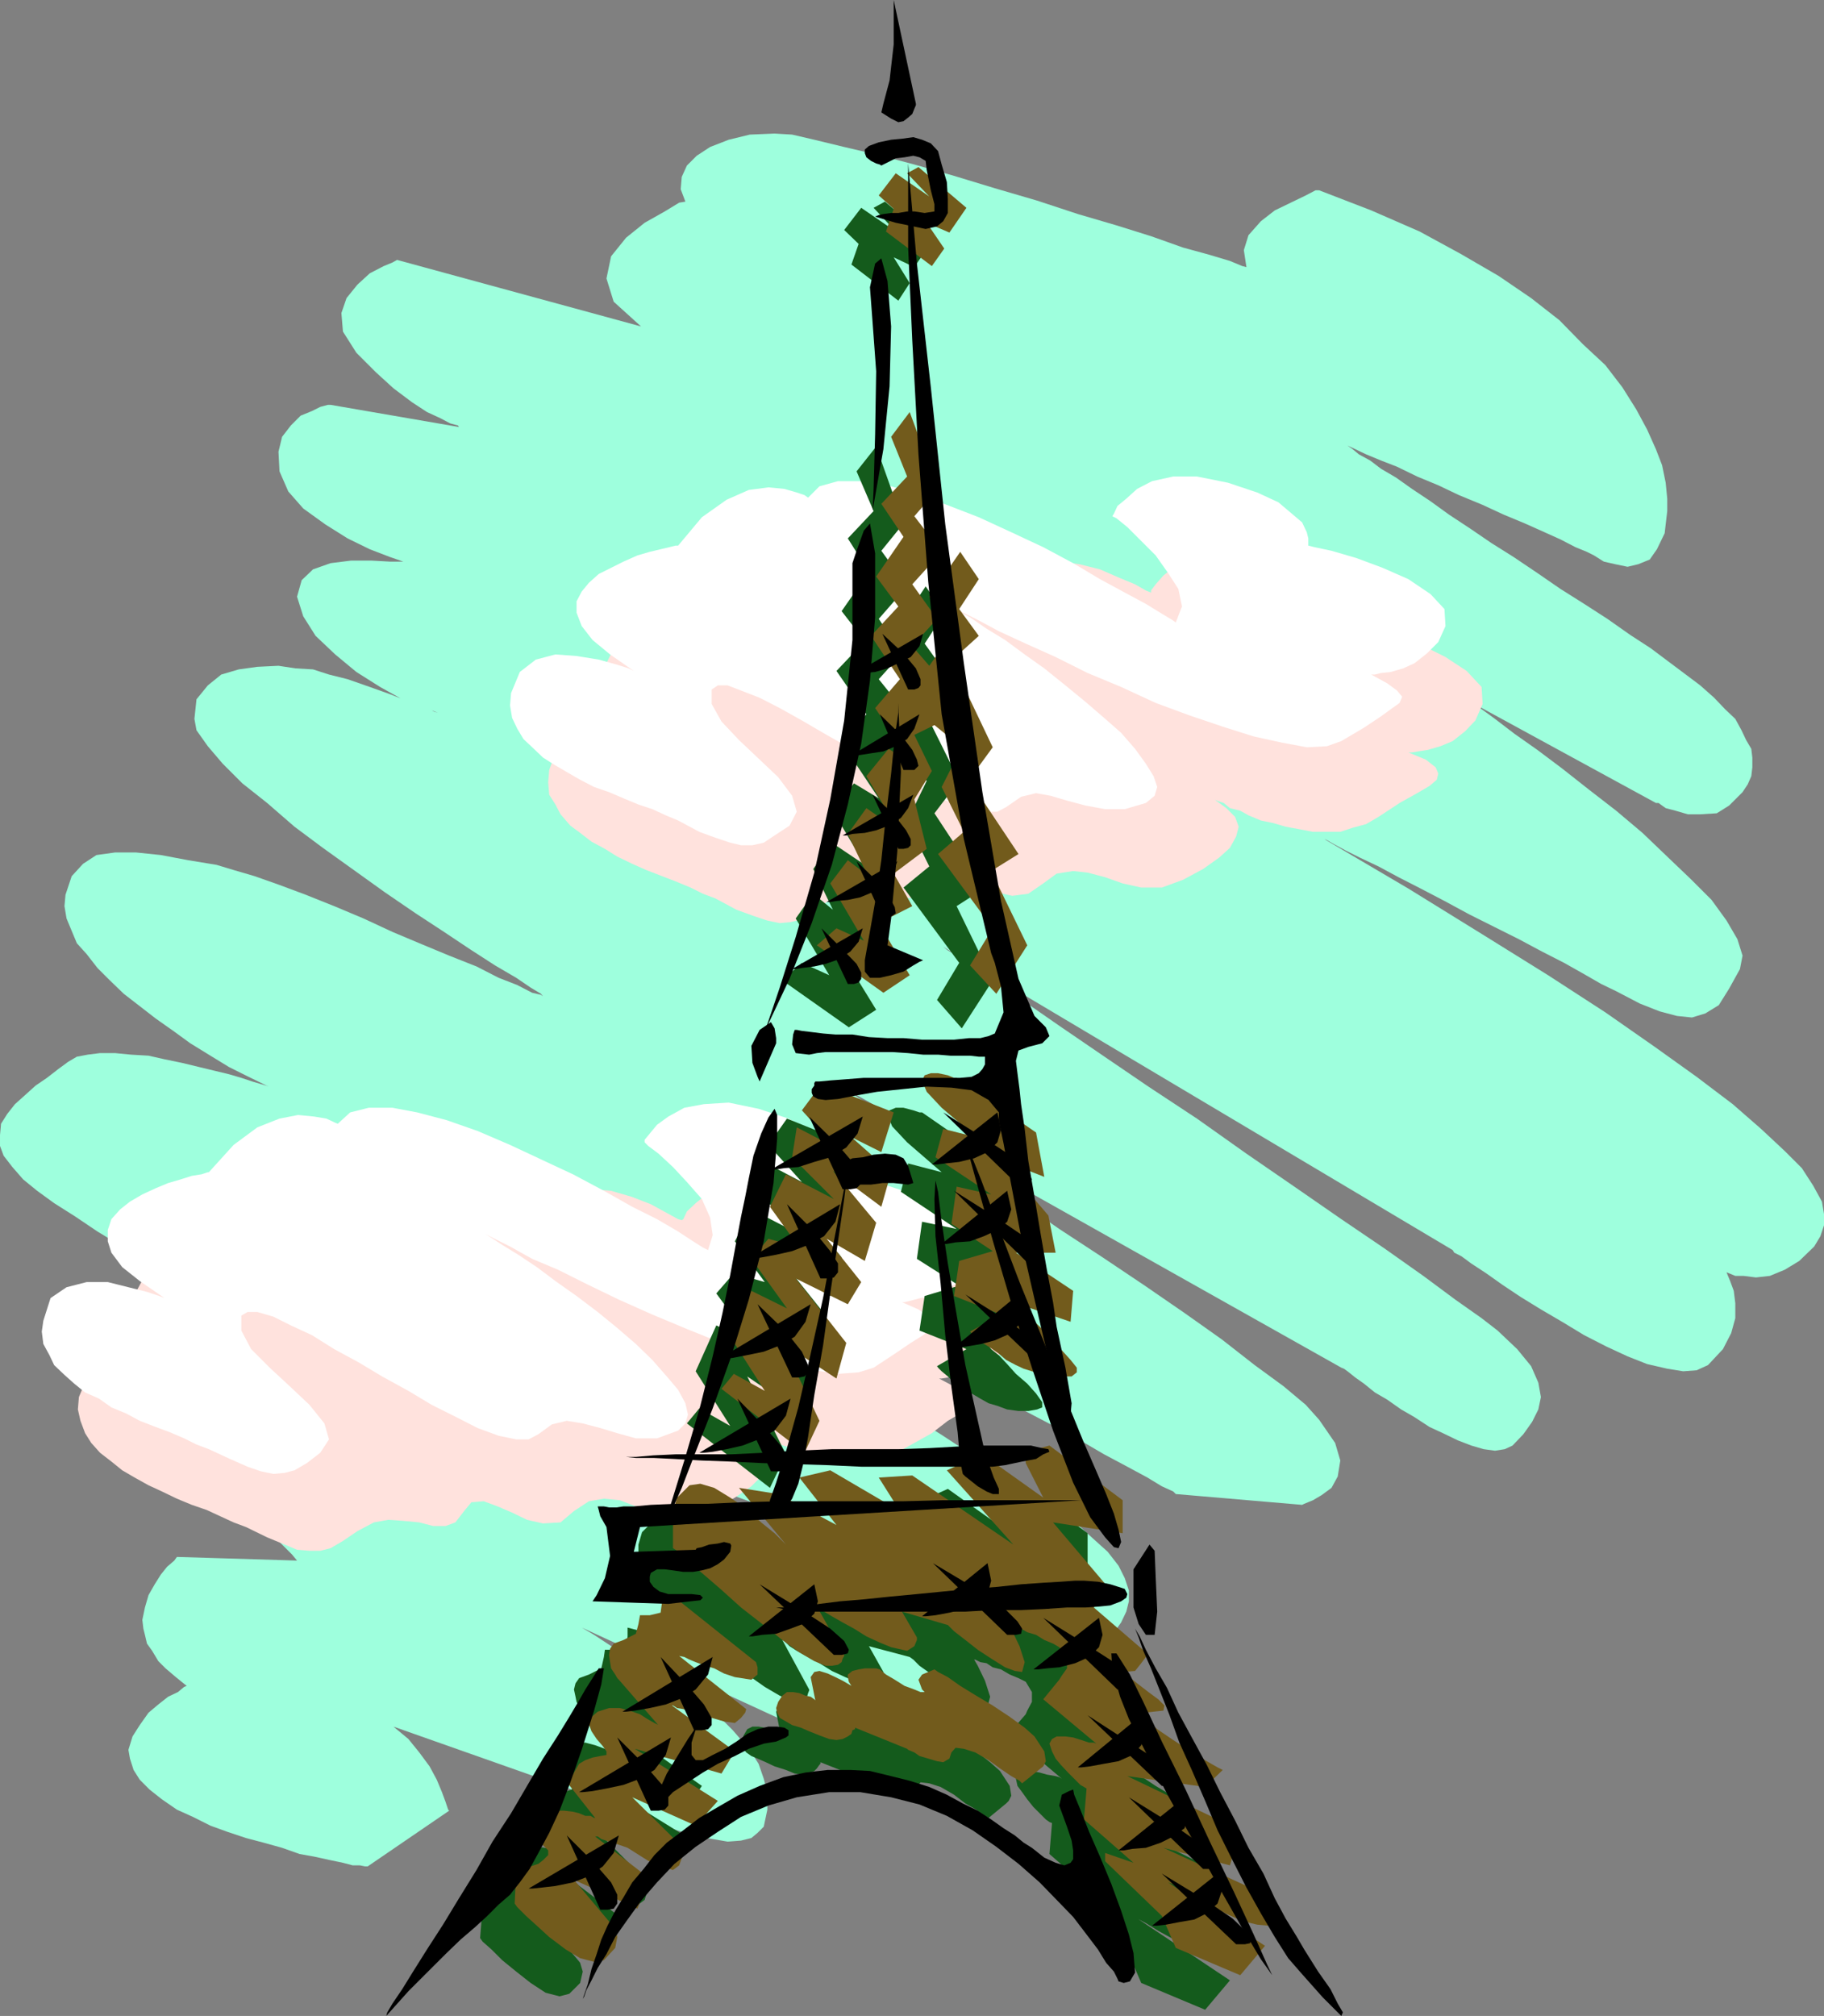 <svg xmlns="http://www.w3.org/2000/svg" width="353.699" height="390.898"><rect width="100%" height="100%" fill="#808080" stroke="none"/><path fill="#9effdd" d="M255.8 36.898h-.698l-1.903 1-2.898 1.399-3.102 1.5-2.699 2.101-2.398 2.7-.903 2.902.5 3.297-.797-.2-2.402-1-4-1.199L229.402 48l-6.203-2.203-6.699-2.098L209 41.5l-7.898-2.602-8.2-2.398L185 34.098l-7.7-2.2L170.103 30l-6.403-1.5-5.797-1.402-4.3-1-3.403-.2-4.797.2-4.101 1L137.7 28.5l-2.597 1.7-1.903 1.898-1 2.199-.199 2.402.902 2.399-1.203.199L128.902 41 125 43.2l-3.598 2.898-2.902 3.601-.898 4.301L119 58.5l5.3 4.797L77 50.398l-.898.5-1.7.7L71.7 53l-2.398 2.2-2.102 2.597-1 2.902.301 3.598 2.602 4.101 3.8 3.801 3.399 3.098 3.6 2.703 2.899 1.898 2.601 1.2 1.899 1 1.5.402.199.297L64.102 78.5h-.5l-1.5.398-1.602.801-2.2.899-1.898 1.902-1.703 2.2L54 87.597l.2 3.8 1.702 3.899 2.899 3.3 4.3 3.102 4.301 2.7L71.7 106.5l3.903 1.5 2.597.898 1 .301-1-.3h-2.597l-3.602-.2h-3.898l-4 .5-3.403 1.2-2.2 2.101-.898 3.2 1.199 3.8 2.398 3.797L65 126.898l4.102 3.399 4.597 2.902L78 135.598 81.8 137l3.102 1.2-.703-.2-1.898-1-2.899-.902-3.8-1.5-3.903-1.399-4.297-1.5-3.601-.902-3.102-1-3.398-.2-3.301-.5-4.098.2-3.601.5-3.399 1-2.601 2.101-2.2 2.7-.402 3.8.403 2.2 2.199 3.101 2.898 3.399 3.801 3.8 4.8 3.801 5.302 4.598 5.5 4.101 12 8.602 6 4.098 5.5 3.601 5.097 3.399L96 187.199l4.102 2.399 2.8 1.902 2 1.2.399.5-.399-.302-1.703-.398-2.898-1.5-3.602-1.402-4.297-2.2-5.3-2.101-5.301-2.2-5.7-2.398-5.601-2.601-5.7-2.399-5.5-2.199-5.1-1.902-4.798-1.7-4.101-1.199-3.301-1-5.5-.902-5.3-1-4.798-.5h-4.101l-3.602.5-2.597 1.703-2.2 2.398L12.7 173.5l-.199 2.2.402 2.398 1 2.402 1 2.398L16.801 185l2.101 2.7 2.399 2.398L24 192.699l3.102 2.399 3.097 2.402 3.403 2.398 3.3 2.399 3.899 2.402 3.601 2.2 3.797 1.898 3.903 1.902-.5-.199-1-.3-1.7-.5-2.101-.7-2.399-.703-2.902-.7-2.898-.699-3.301-.8-3.399-.7-3.101-.699-3.399-.199-3.101-.3h-2.899l-2.402.3-2.098.398-1.703 1-1.898 1.399L9.1 209l-2.199 1.5-2.101 1.898-1.899 1.7-1.5 1.902L.2 217.898l-.199 2.2v2.101l.7 1.899 1.702 2.199 2.098 2.402 2.7 2.2 3.3 2.398 4.102 2.601 4.3 2.899 4.797 2.902 4.801 3.098 5.102 2.902 5 3.098 4.8 2.601 4.598 2.7 4.102 2.402 3.8 1.898L59 262.297l2.402 1.203 1.5 1 .399.2-1.2-.5-2.8-1.2-4.102-1.402-5.297-1.2-5-1-4.601.301-3.801 1.598-2.398 3.402v4.801l2.097 6 3.903 6.2 4.3 6 4.797 5.8 4.301 4.797 3.102 3.101 1 1.2-23.102-.7h-.2l-.5.7-1.398 1.199-1.203 1.5L30 307.199l-1.2 2.098-.698 2.402-.5 2.399.199 1.699.3 1.203.399 1.7 1 1.398 1.2 2 1.402 1.402 2 1.7 2.097 1.698-.5.2-1.199 1-1.898.902-1.903 1.5-1.898 1.598-1.7 2.402-1.402 2.2-.797 2.597L25.2 341l.703 2.2 1.2 1.898L29 347l2.402 1.898 2.899 2 3.101 1.399L40.801 354l3.3 1.2 3.598 1.198 3.403.899 3.597 1 3.403 1.203 2.8.5 3.2.7 2.398.5 1.902.5h1.399l1 .198h.5l15.8-10.8-.199-.2-.5-1.5-.703-1.898-1-2.402-1.398-2.598-2-2.703-2.102-2.598-2.898-2.402 36 12.703h.5l.898.5 1.5.7 2.403 1 2.398 1.198 2.902 1.2L126 353l3.102 1.2 3.097 1 3.102.898 2.898.5 2.903.5 2.597-.2 2-.5 1.203-1 1.2-1.199.699-3.3V347.5l-.7-2.602-1-2.898-1.402-2.203-1.699-2.098-1.898-2.199-1.7-1.703-2.902-1.899-3.8-2.898-4.798-3.102-4.8-3.101-4.801-3.098-4.102-2.699-2.898-1.703-1-.399 43.199 19.899 30 5 .5-.2 1-1.5.7-1.898.702-2.601-.203-3.399-1.199-3.601-3.098-4.301-5.101-4.797-3.102-2.402-3.597-2.598-3.403-2.703-3.797-2.598-3.8-2.402-3.903-2.7-3.797-2.398-3.402-2.402-3.3-2.098-3.2-2.199-3.098-1.703-2.101-1.598-2.399-1.199-1.203-.8-1-.7-.5-.203.5.203 1.403.5 2.199.7 2.898.698 3.301 1.2 4.102 1.5 4.3 1.402 4.598 1.7 4.602 1.698 4.8 1.899L169.7 300l4.5 1.898 4.102 1.899 3.8 1.902 3.2 1.7 2.8 1.898 4.399 3.203 4.5 2.398 4.602 1.899 3.8 1.203 3.598.7 3.102-.2 2.398-.8 1.7-1.403 1.202-1.7 1-2.097.5-2v-2.102l-.8-2.398-1.2-2.402-2.101-2.7-3.102-2.8-2.199-2-3.098-1.899-4.101-2.601-4.102-3.098-5-3.203-5.297-3.598-5.5-3.601-5.8-3.598-5.7-3.602-5.601-3.3-5-3.399-4.801-3.101-4.3-2.899-3.9-2.101-2.8-2-2.2-1.2-3.1-1.898-2.9-1.902-1.698-1.899-.7-1.5.5-.699h2.399l4.5 1.2 7 2.398 4.601 2.199 5.2 2.101 5.8 2.899 6.2 2.902 6.5 3.399 6.699 3.3 6.8 3.602 6.399 3.398 6.3 3.301 6 3.2 5.302 3.101 4.5 2.398 3.898 2.102 2.8 1.7 2.2 1 .5.5 24.5 2.097.402-.2 1.7-.699 1.699-1 1.898-1.398 1.203-2.203.5-3.098-1-3.402-3.101-4.5-2.602-2.899-4.297-3.601-5.601-4.098-6.399-5-7.203-5.101-7.699-5.301-8.2-5.5-8.398-5.5-7.902-5.5-7.898-5.098-7-4.5-6.5-4.3-5.2-3.2-4.402-2.8-2.398-1.7-.903-.5 96.903 54.5.5.2.699.5 1.5 1.199 1.699 1.199 2.102 1.703 2.398 1.398 2.7 1.899 2.6 1.5 2.9 1.902 2.6 1.2 2.9 1.398 2.6 1 2.4.703 2.202.297 1.899-.297 1.5-.703 2.101-2.2 1.7-2.398 1.199-2.402.5-2.399-.5-2.8-1.399-3.2-2.703-3.3-3.797-3.598-3.101-2.402L282.2 252l-6.199-4.602-7.5-5.3-8.398-5.7-9.102-6.3-9.3-6.399-9.598-6.8-9.403-6.2-9.097-6.199-8.2-5.602-7.203-5-6.5-4.3-4.5-3.399-3.398-1.902-.899-.7 98.797 58.801.301.5 1.402.7 1.899 1.402 2.898 1.898 3.102 2.2 3.601 2.402 3.899 2.398 4.101 2.399 4.297 2.601 4.301 2.2 4.102 1.902 3.8 1.5 3.899.898 3.101.5L329 265.7l2.2-1 2.902-3.101 1.597-3.098.801-2.902V252.7l-.3-2.402-.7-1.899-.5-1.199-.2-.5.5.2 1.2.5h1.602l2.398.3 2.7-.3 2.902-1.2 2.8-1.699 2.899-2.8 1.199-2 .7-2.102v-2.2l-.4-2.398-1.698-3.102-2.2-3.398-3.3-3.3-4.602-4.302-5.5-4.8-7-5.301-8.098-5.797-9.601-6.703-11.102-7.2L287.5 181.2l-14.398-8.902-16.301-9.598.5.2 1.398.8 2.203 1.2 2.797 1.398 3.602 1.703 3.898 2.098 4.301 2.199 4.602 2.402 4.8 2.598 4.797 2.402 4.801 2.399 4.5 2.402 4.3 2.2 3.9 2.198 3.3 1.899 2.902 1.402 4.598 2.399 3.8 1.5 3.4.902 2.902.297 2.597-.797 2.602-1.602 2-3.199 2.101-3.8.5-2.602-1-3.2-2.101-3.597-2.899-4-4.101-4.102-4.5-4.3-4.801-4.598-5.098-4.3-5.3-4.102-5.2-4.098-4.8-3.602-4.403-3.101-3.797-2.899-2.601-1.898-2-1.203-.7-.5 36.5 19.902h.5l1.399 1 1.902.5 2.399.7h2.398l3.203-.2 2.399-1.5 2.601-2.601 1-1.5.7-1.598.199-1.703v-1.899l-.2-1.699-1-1.699-.902-1.902-1.199-2.2-2-1.898-2.098-2.203-2.703-2.399-2.797-2.101-3.203-2.399-3.597-2.699-4-2.601-4.403-3.098-4.5-2.902-4.597-2.899-4.5-3.101L293.5 108l-4.3-2.703-4.098-2.797L281 99.797l-3.598-2.598-3.601-2.402-3.102-2.2-2.898-1.699-2.102-1.601-2.199-1.2-1.2-1-1-.699-.198-.3.199.3 1.5.7 2.101 1 2.899 1.199 3.101 1.203 3.899 1.898 4.101 1.7 4 1.902 4.598 1.898 4.102 1.899 4.097 1.703 3.801 1.7 3.102 1.398 2.898 1.5 2.2.902 1.402.7 1.898 1.198 2.2.5 2.402.5 2.097-.5 2.203-.898 1.399-2 1.5-3.102.5-4.3v-2.399L323 93.598l-.7-3.399-1.198-3.101-1.7-3.801-2.101-3.899-2.7-4.3-3.3-4.301-4.399-4.098-4.5-4.601-5.5-4.301-6.3-4.297-7.403-4.3-7.898-4.302-9.399-4.101-10.101-3.899"/><path fill="#ffe2dd" d="m130.102 144.898-1-.199-2.403-1-3.597-.902-4.102-.7h-4.098l-3.8.7-3.102 2.402-1.5 4.098-.2 2.402.2 2.399 1.2 1.902 1 1.898 1.902 2.2 1.898 1.402 2.2 1.7 2.6 1.398 2.4 1.5 2.902 1.402 2.699 1.2 3.101 1.198 2.598 1 2.902 1.2 2.399 1.199 2.398.902 4.102 2.2 3.3 1.199 2.7.902 2.398.5 2.102-.203 2-.5 2.398-1.399 2.602-2 2.898-1.601 3.301-.5 2.902.203 2.7.5 2.8.5 2.399.2 2-.903 1.398-2 1.703-1.598 2.399-.3 2.398 1 3.102 1.199 2.898 1.402 3.102.7 3.101-.403 2.899-2 2.601-1.899 3.2-.5 2.8.301 3.399.899 3.398 1.199 3.602.8h4l4.101-1.5 3.899-2.097 3.101-2.203 2.098-1.899 1.2-2.199.5-1.902-.7-1.899-1.7-1.699-2.6-1.902.202.203.7.297 1.199.402 1.199 1 2 .5 1.602.899 2.398 1 2.402.5 2.399.699 2.699.5 2.602.5h5.3l2.399-.797 2.601-.703 2.399-1.399 4.101-2.699 3.399-1.902 2.398-1.399 1.403-1.199.3-1.199-.5-1.203-1.902-1.5-3.398-1.399h.699L275 145.7l1.902-.3 2.399-.7 2.398-1 2.403-1.902 2-2.098 1.398-3.199-.2-3.3-2.898-3.102-4.101-2.7L275.5 125l-5.5-1.703-4.3-1.399-3.4-1-1.198-.199V119.5l-.5-1.402-.903-1.5L258 114.5l-3.098-2-4.101-2.102-5.5-1.898-5.801-1.203-5 .203-3.598.7-3.203 1.698-2.097 1.7-1.5 1.699-.903 1.203v.398l-1-.398-2.097-1.203-2.903-1.2-3.898-1.699-4-1-3.899-.5-3.3.5-2.903 1.899v-.2l-1-.199-1.199-.8-1.898-.7-2.2-.898-2.402-.8-2.398-.903-2.801-.7-2.899-.5-2.902-.5h-3.098l-2.902.2-2.598.8-2.902 1.2-2.398 1.601-1.903 2.399-.297-.2h-.5l-.902-.699-1.5-.5-1.598-1-2-.398-2.101-.8-2.399-.2-2.402-.203h-2.7l-2.6.402-2.9.801-2.6 1.2-2.7 1.597-2.598 2.203-2.402 3.098-1.2.5-3.1 1.402-4.098 2.398-3.403 3.399-2.097 4.3.199 4.801 3.898 5.5 8.403 6"/><path fill="#fff" d="m122.902 130.098-1-.5-2.203-.7-3.597-1-4.301-.699-4.102-.3-3.797 1-3.101 2.398-1.7 4.101-.199 2.399.399 2.402 1 2.098 1.199 2 1.7 1.601 2.1 2 2.2 1.399 2.402 1.402 2.598 1.5 2.7 1.399 2.902 1 2.8 1.199 2.899 1.203 2.699.898 2.602 1.2 2.398 1 4.102 2.199 3.3 1.203 2.7.898 2.097.5h2.203l2.2-.5 2.097-1.398 2.903-1.902 1.398-2.7-.898-3.101-2.7-3.598-3.8-3.601-3.801-3.598-3.399-3.602L138 136.5v-2.8l1.2-.802h1.902l2.597 1 3.602 1.399 3.898 2 4.301 2.402 4.8 2.801 4.802 2.7 4.8 2.898 4.797 2.601 4.801 2.598 4.102 2 3.8 1.402 3.399.7h2.601l1.7-.899 2.898-2 2.902-.703 2.797.5 3.403 1 3.398.902 3.8.7h3.802l4.097-1.2 1.703-1.402.5-1.7-.703-2.097-1.5-2.402-2.097-2.899-2.7-3.101-3.3-2.899-3.602-3.101-3.898-3.2-4.102-3.3-3.8-2.7-3.798-2.8-3.601-2.2-3.2-2.199-2.601-1.402-1.898-1.2.699.5 1.898.903 3.403 1.7 4.097 2.198 5.203 2.399 5.797 2.601 6.203 3.102 6.5 2.7 6.7 3.097 6.5 2.402 6.5 2.2 6 1.898 5.5 1.203 4.8.898 3.899-.199 2.8-1 4.399-2.601 3.3-2.2 2.2-1.601 1.402-1 .5-1.2-1-1.199L269 132.5l-3.098-1.703h.7l1.199-.297 1.898-.203 2.403-.7 2.199-1 2.398-1.898 2.203-2.199 1.399-3.102-.2-3.3-2.699-2.899-4.3-2.902-5-2.2L263 108.2l-4.8-1.402-3.298-.7-1.203-.3v-1.399l-.297-1.199-.902-1.902-2-1.7-2.598-2.199-4.101-1.898-5.7-1.902-6-1.2H227.5l-4.098.899-2.902 1.5-2.098 1.902-1.703 1.399-.699 1.5-.3.5.8.402 2.102 1.7 5.5 5.5 2.398 3.398 2 3.101.7 3.399-1.2 3.101-.7-.5-2-1.199-3.1-1.902-4.098-2.2-4.801-2.601-5.2-3.098-5.8-3.101-6.2-2.899-6.3-2.902-6.2-2.399-6-2.199-5.5-1.601-5.3-.801H162.5l-3.598 1L156.7 96.5l-.7-.5-1.5-.5-2.398-.703L149 94.5l-3.8.5-4.298 1.898-4.8 3.399-4.602 5.5h-.5l-1.2.3-1.698.403-2.102.5-2.398.7-2.7 1.198-2.402 1.2-2.398 1.199-1.903 1.703-1.398 1.7-1 1.898v2.199l1 2.601 2.101 2.7 3.399 2.8 4.601 3.2"/><path fill="#ffe2dd" d="m39.102 266.898-1.2-.5-2.203-.699-3.597-1.199-4-.8h-4.403l-3.797 1L17 266.897l-1.7 4-.198 2.399.5 2.203.898 2.398 1.2 1.899 1.702 1.902 2.2 1.7 2.097 1.699 2.403 1.402L28.8 288l2.601 1.2 2.899 1.398 2.898 1.199 2.903 1L42.699 294l2.602 1.2 2.398.898 4.102 2 3.398 1.402 2.403 1 2.398.2h2.102l2-.5 2.398-1.403 2.8-1.899 3.2-1.699 2.8-.5 2.9.2 3.1.3 2.7.7h2.402l1.899-.7L90 293l1.402-1.703 2.399-.2 2.699 1 2.8 1.2 2.9 1.402 3.1.7 3.4-.2 2.6-2.199 2.9-1.902 2.902-.5 3.097.3 3.102 1.2 3.601.902 3.598 1h4.102l4.097-1.5 3.801-2.102 3.2-2.199 2.1-2.101 1.2-2 .3-2.098-.5-1.902-1.698-1.7-2.602-1.699.2.2.702.3 1 .7 1.399.5 1.699.699 1.7 1 2.402.699 2.398.703 2.402.5 2.598.7 2.7.5h2.8l2.402-.302 2.7-.398 2.597-1 2.203-1.203 4.297-2.399 3.102-2.398 2.398-1.402 1.5-1.2.403-1.199-.903-1.199-1.898-1.5-3.2-1.703h.5l1.2-.2 2.199-.199 2.102-.8 2.398-.899 2.402-1.699 2.2-2.203L196.5 258l-.398-3.102-2.403-3.199-4.398-2.601-5-2.399-5-1.699-4.602-1.402-3.398-1-1.2-.2V241.2l-.402-1.5-1-1.601-1.699-1.7-2.898-2.199-4-2.101-5.602-2-6-1.2h-4.8l-3.798 1-2.902 1.7-2.098 1.699-1.703 1.601-.699 1.5-.3.2-.7-.2-2.2-1.199-3.1-1.699-3.598-1.402-4.102-1.2-3.8-.3-3.598.3-2.403 2.102-.199-.203-1-.5-1.2-.5-1.898-.899-2.203-1-2.097-.699-2.903-1-2.699-.5-3.098-.699-2.902-.5h-2.8l-3.2.297-2.598.902-2.601 1-2.399 1.899-2 2.402-.203-.203L72 232.5l-1.2-.402-1.198-.801-1.7-.7-1.902-.699-2.2-.5-2.398-.5L59 228.7h-2.598l-2.703.5-2.597.7-2.903 1.199L45.602 233l-2.403 2.2-2.699 2.898-1.2.402-3.1 1.5-3.798 2.598L28.801 246l-2.2 4.098.301 4.8 3.797 5.5 8.403 6.5"/><path fill="#fff" d="m31.902 251.7-1-.403-2.402-.797-3.598-.902-4-1h-4.101l-3.899 1-3.101 2.101-1.399 4.399-.3 2.101.3 2.399 1.2 2.199.898 1.902 2 1.899 1.902 1.699L16.5 270l2.7 1.2 2.402 1.698 2.898 1.2 2.602 1.402 3.097 1.2 2.703 1 2.797 1.198 2.403 1.2L40.5 281l4.102 1.898 3.398 1.5 2.602.899 2.398.5 2.2-.2 1.902-.5L59.5 283.7l2.602-2 1.699-2.601-.899-3.098L60 272.398 56.402 269l-4.101-3.8-3.602-3.602L46.801 258v-2.902l1.199-.7h1.902l3.098.899L56.402 257l4.098 1.898 4.3 2.7 4.802 2.601 4.5 2.7 5.097 2.8 4.5 2.7 4.801 2.398 4.102 2.101 4.097 1.5 3.403.7h2.398l1.902-1 2.598-1.899 2.902-.699 3.098.5 3.402.898 3.297 1 3.602 1h4.101l4.098-1.5 1.402-1.398.5-1.703-.5-2.2-1.402-2.597-2.2-2.602-2.8-3.199-3.2-3.101-3.6-3.098-3.798-3.102-4.101-3.101-4.102-2.899-3.597-2.699-3.602-2.402-3.098-1.899-2.601-1.699-1.899-1.199.7.5 1.898 1 3.402 1.7 4.297 2.398 5 2.101 5.801 2.899 6 2.902 6.5 2.898 6.7 2.801 6.702 2.7 6.2 2.101 6.3 2 5.5 1.2 4.598.698 4-.3 2.902-.899 4.098-2.699 3.102-2.102 2.398-1.5 1.5-1.199.2-1.199-.7-1.203-1.898-1.399-3.2-1.398h.5l1.2-.3 1.898-.5 2.402-.403 2.7-1.2 2.398-1.699 1.902-2.199 1.399-3.3-.2-3.2-2.601-3.101-4.098-2.598-5.101-2.402-5.2-1.7-4.402-1.398-3.297-.8-1.203-.403v-1.2l-.5-1.5-1-1.398-1.898-2.199-2.899-1.902-4-2.2-5.8-1.898-5.801-1.203-4.801.3-3.8.7-3.098 1.703-2.2 1.598-1.402 1.699-1 1.203v.5l.7.7 2 1.5 2.8 2.597 2.7 2.902 2.902 3.301 1.597 3.598.5 3.402-.898 2.898-1-.5-1.899-1.199-2.902-1.902-4.098-2.399-4.8-2.398-5.5-3.102-6-3.199-6-2.8-6.2-2.899-6.3-2.703-6-2.098-5.7-1.5-4.8-.902H71.5l-3.598.902-2.402 2.2-.5-.2-1.7-.8-2.398-.399-3.101-.3-3.602.698-4.297 1.7L45.301 222l-4.801 5.297h-.2l-1.198.402-1.903.301-2.199.7-2.398.698-2.403 1-2.597 1.2L25.199 233l-1.898 1.5-1.7 1.898-.699 2.102v2.2l.7 2.198 2.097 2.801 3.403 2.7 4.8 3.3"/><path fill="#145b1c" d="m171.602 39.098 9.097 7.699-3.398 5-4-1.899 3.101 5-2.203 3.399-9.097-7 1.398-4-2.8-2.7 3.3-4.3 6.7 4.601-4.298-4.601 2.2-1.2m-1.7 47.501L175.2 101.5l-4.297 5.297 5 6.902-5.5 6.301 4.5 6.7-4.5 5 3.297 4.097 4.602-6.7-4.602-6.699 5.801-8.699 3.602 5.301-3.801 5.797 3.8 5.3-5.3 4.801 8.199 16.5-4.8 6.301 9.6 14.598-5.3 3.402 7 14.399-6 9.3-4.8-5.5 4.3-7.199-10.8-14.601 5-4.098-4.298-8.703 3.797-7.899-5.199-4.3-3.598 2.199L174.2 156l-3.297 5.7 2.399 9.597-6.801 4.8 3.902 6.301-6.703 3.301 6.203 10.098-5.3 3.402-12.903-9.101 3.801-3.399 5.3 2.399-6.5-11 3.4-4.801 3.8 3.101-3.8-7.898 3.6-5.102 6.4 4.301-6.4-10.8 4.302-5 4.8 2.898L163.2 144l4.801-5.5-5.8-8.402 5.5-5.801-4.5-5.797 5.3-7.602-4.098-6.5 5-5.3-3.3-7.7 3.8-4.8m-17.301 130.3L166.5 222.5l-2.398 7.398-5.7-2.601 7.7 6.703-1.7 6.7-9.601-7 8.398 10.097-2.199 7.5-7.398-4.399 6.699 8.399-2.602 4.402-10.097-5.101 9.8 12.5-1.902 7-10.598-7.2 7.5 15.102-3.101 6.5-16.102-12.5 2.403-2.902 6 3.402-6.7-10.602 4-8.898 7 3.398-7-9.601 3.399-3.899 6 1.7-5.801-7.899 3.2-6.199 9.3 4.797-8.098-8.2 1.2-5.8 7.398 3.902L149 222l3.602-5.102m23.3 4.602 6.7 5.797-6.5-1.7-1.403 5.5 10.801 7.2-6.7-1.399-1 7.2 8.2 5.199-6.7 2-1 6.703 9.102 3.598-5.703 3.3.203.301.7.7 1.199 1 1.199 1.199 1.902 1.199 1.5.902 1.7 1 1.597.899 1.703.5 1.899.699 2.199.3h1.902l1.7-.3 1-.399v-1l-1.2-1.699-1.703-1.902-2.199-1.899-1.7-1.898-1.6-1.703-1.5-1.2-.9-1.199-.8-1-.2-.199L200.903 263l.399-6-11-7.402H198l-1.5-7.2-9.098-10.8 8.399 3.3-1.7-8.601-15.3-10.598h-.5l-1.2-.402-1.902-.5h-1.5l-1.199.5-.398.902.898 2.2 2.902 3.101M197 287l13.902 10.297v6.8l-13.402-2.199 10.602 12.5-2.7 4.102 10.098 8.598v1l-1 1.199-1.2 1.402-2.1.2h-.298l1 .8 1.899 1.399L216 334.5l1.902 1.7 1.2 1.198-.2 1-2 .2-1.601.3.199 1.2 2.2 1.902 3.1 2.098 3.302 2.199 3.199 1.902 2.101 1.2 1 .5-3.402 3.398-15.098-2.399L233.7 361.7l-1.597 6.7-13.2-3.399 19.399 8.898 1.699 1.7.7 1.199.702 1.203v.898l-.703.801-1.199.399-2.398-.2-2.903-1-3.297-1.199-3.203-1.601-3.097-1.7-2.403-1.5-1.7-.899-.7-.5 18.7 12.5-4.8 5.7-12.4-5.2-2.698-6.3-11-10.5V366l5.5 1.898-9.602-8.398.5-6-.5-.203-.7-.5-2.398-2.399-1.203-1.5-1-1.398-.898-1.203-.301-1.399.3-1 .9-.5h1.702l1.7.301 1.398.399 1.7.3.702.2.5.3-10.3-8.699 3.3-3.8.297-.7.903-1.699v-1.902l-1.2-2-1.402-.7-1.7-.699-1.698-1-1.602-.402-1.2-.797-1.198-.203-1-.5h-.2l.7 1.203 1.398 2.898 1 3.102-.5 1.898-1.398-.199-2-.699-2.602-1.703-2.598-1.7-2.203-1.898-2.398-1.699-1.2-1.203-.699-.5-7.902-2.098 2.8 5v.5l-.398 1.2-1.703 1-3.097-.801-2.2-.899-2.601-1.199-2.399-1.5-2.203-1.203-2.199-1.2-1.398-.898-1-1-.403-.199 5.203 9.598v.199l-.203.5-.199.703-.8.5-1.2.2h-1.2l-2.1-.903-2.9-1.7-3.398-2.398-3.8-3.101-4.102-3.399-4.098-3.3-3.601-3.2-2.801-2.402-2-1.899-.7-.5.302-4.3-.301-.7V299.5l.699-2.402 2.402-2.399 2.2-.5 2.597 1 3.203 1.899 3.297 2.199 2.703 2.601 2.598 1.899 1.402 1.703.797.5-9.199-10.8 7.7 1.198 11.3 6-7.2-9.398 6-1.203 13.7 7.902-4.3-6.699 6.702-.203L189.801 306l-12.899-14.203 6.899-3.098 11.8 8.399-3.402-6.7v-.699l.5-1.199 1.403-.8L197 287m-73.398 29.098 16.3 12.902.2 1v1.2l-1.2.898-2.8-.2-2.2-.699-2.203-1-1.597-.5-1.7-.699-1.5-.5-.902-.402-1-.301 13 10.3-.3.5-.4 1.2-1.5 1-2.1-.297-1.7-.402-1.5-.5-1.598-.5-1.703-.5-1.5-.5-1.199-.2-.7-.5h-.198l12.5 8.899-2.903 4.3-16.797-4.8 16.297 10.101-4.297 4.801-12.5-5.5L126 365.297l-.3.902-.7 2.2-1.2.898-2.898-.899-2.101-1.199-1.899-1.199-2-1-1.902-.703-1.7-.5-1.398-.5-.703-.399h-.5L119.301 371l-2.399 5.797-12.3-5.5 7.5 8.8.398.5.5 1.7-.5 2.203-2.098 2.098-1.902.5-2.7-.7-2.898-1.898-2.8-2.203-2.7-2.2L95.301 378l-1.7-1.5-.5-.703.5-6.2.2-.3 1-.2 1.398-.5 1.5-.5 1.203-.898.7-.699v-1l-1-1-1.903-2.102V360.7l1.403-1.402 2-1 1.199-.5h1.398l1.703.3 1.2.2 1.199.203.898.297 1 .5-5.297-6.797v-.203l.5-.5.5-.899.5-1.199.7-1 1.198-.7 1.398-.5 1.703-.203 1-.297v-.703l-.8-1-1.2-1.399L108 342.5l-.5-1.5.2-1.203 1.5-1.2 2.1-.699h2.2l1.902.5 1.899.7 1.5.699 1.398 1 .703.5.297.203-7.898-9.402H113l-.5-.899-.7-1.199-.198-1-.301-1.402.3-1.2.7-1 1.898-.699 2.403-1.199.5-2.203.199-1.399h2l2.101-.5.297-2.101v-1.7l1.903.5"/><path fill="#145b1c" d="m150.5 331.898.902 4.602-.203-.3-.699-.5-1-.403-1.2-.297-1.198-.203h-1.2l-1 .5-.703 1.203-.5 1.398.301 1 .7.899 1 .703 1.202.5 1.598.7 1.7.8 2.202.7 1.7.698 1.398.2 1.2-.2 1.202-.5.5-.5.5-.699.2-.199v-.3l10.3 4.097.297.3.903.403 1.5.797 1.398.402 1.7.5.902.301 1.199-.8.5-1.2.699-.902 1.7.199 2.202.703L185 348l2.2 1.7 2.1 1.198 1.7 1.2.7.402 3.402-2.8.5-.5.5-1-.301-1.903-1.899-2.899L192 341.7l-2.7-2.101-3.3-2.2-3.398-2.101-3.102-2-2.398-1.399-1.903-1-.699-.398-.8.2-1.4.5-1 1.198 1 1.899.5.5h-.698l-1.5-.5-1.903-1-1.898-1.2-1.7-.898-1.199-.699-.703-.3H161l-1.2.3-1.198.2-.7.5-.203.698.203 1 .5.399h-.5l-1.203-.7-1.199-.699-1.7-.699-1.398-.5-1.203.2-.699 1"/><path fill="#725b1c" d="m178.102 32.398 9.3 7.899-3.3 4.8-4.403-1.898 3.403 5-2.403 3.399-8.898-6.7 1.5-4.398-2.899-2.602 3.297-4.3 6.5 4.5-4.297-4.5 2.2-1.2m-1.7 47.5 5.5 14.899-4.601 5.3 5.3 6.903-5.699 6.297L181.7 120l-4.797 5.297 3.297 3.8 4.801-6.699-4.8-6.699 6-8.699 3.6 5.297-3.8 5.8 3.8 5.2-5.3 4.8 8 16.801-4.598 6.301 9.598 14.399-5.3 3.3 7 14.399-6 9.402-5.098-5.5L192.5 180l-10.598-14.402 5-4.301-4.3-8.7 3.898-7.699-5.3-4.3-3.9 1.902 3.4 7-3.4 5.5 2.4 9.598-6.4 4.8 3.602 6.301-6.5 3.301 6 10.098-5.101 3.402-12.899-9.203L162.2 180l5.301 2.398-6.5-11.101 3.402-4.5 3.797 2.902-3.797-8 3.598-5 6.2 4.301-6.2-10.5 4.3-5.3 4.602 2.898-7.203-10.801 4.801-5.598-5.598-8.402 5.297-5.7-4.297-5.8 5.297-7.7-4.297-6.398 5-5.3-3.101-7.7 3.601-4.8M159.3 210.2l14 5.5-2.398 7.698-5.8-2.898 7.699 6.797-1.899 6.703-9.402-7 8.402 10.098-2.203 7.402-7.398-4.3 6.699 8.398-2.598 4.3-10.101-5 9.8 12.5-1.902 6.899-10.5-6.899 7.203 15.102-2.902 6.2-16.098-12.403 2.399-2.899 6 3.301-6.7-10.5 4.098-8.902 6.903 3.402-6.903-9.601 3.301-3.899 6 1.7-5.7-7.899 3.102-6.3 9.297 4.8-8.097-8.102.898-5.8 7.5 3.902-6.5-7.203 3.8-5.098m23.302 4.598 6.699 5.703-6.399-1.602-1.5 5.5 10.797 7.2-6.699-1.5-1 7.199 8 5.3-6.5 1.903-1 6.797 9.102 3.601-6 3.301.3.301.899.7 1.199 1.198 1.5.899 1.7 1.203 1.402 1.2 1.898 1 1.5.698 1.602.5 2.199.7 1.898.3h3.602l1-.8v-.899l-1.2-1.5-1.902-2.101-2-1.899-1.597-2-1.7-1.601-1.5-1.2L198 253.7l-1-1 10.602 3.598.5-6-11.102-7.4h7.7l-1.4-7.199-9.198-10.8 8.398 3.3-1.598-8.601L185.5 209h-.5l-1.2-.5-1.898-.402H180.5l-1.2.402-.5 1 .9 2.2 2.902 3.097m20.898 65.5 14.2 10.601v6.399l-13.5-2.098 10.6 12.5-2.698 4 10.097 8.7v.898l-.898 1.203-1.2 1.5-2.199.2h-.203l.903.698 1.898 1.5 2.2 1.7 1.902 1.402 1.199 1.2-.2 1-1.902.198-1.699.2.2 1.199 2.202 2 3.098 2.101 3.402 2.2L234 341.5l2.102 1.2 1 .5-3.403 3.3-15.097-2.102 21.898 10.5-2 6.801-12.898-3.402L245 367.199v.2l1.7 1.699.702 1.199.7 1v.902l-.7.7-1.402.5-2.2-.2-2.898-.699-3.3-1.5-3.102-1.703-3.2-1.598-2.398-1.5-1.601-.902-.801-.297 18.8 12.297-4.8 5.703-12.5-5.3-2.7-6.2-11-10.602v-1.601l5.5 1.902-9.6-8.402.5-6-.5-.297-.7-.402-2.398-2.399-1.403-1.5-1-1.199-.699-1.402-.5-1.5.5-.899.902-.5h1.7l1.5.2 1.597.5 1.5.5h.903l.5.199L202.3 329.5l3.101-3.8.5-.802 1-1.398v-2.203l-1.5-1.899-1.203-.699L202.5 318l-1.598-1-1.703-.5-1.199-.703-1.2-.2-1-.5h-.198l.699 1.2 1.398 2.902 1 3.098-.5 1.902-1.398-.199-1.899-.703-2.703-1.7-2.597-1.699-2.403-1.898-2.199-1.703-1.2-1.2-.698-.199-8.2-2.398 2.899 5v.5l-.5 1.2-1.399.898-3.101-.7-2.2-.898-2.601-1.203-2.398-1.5-2.2-1.2-2.101-1.199-1.5-.898-.899-.8-.5-.2 5.297 9.398v.2l-.297.5-.203.699-.699.5-1.2.203h-1.198l-2.2-.902-2.902-1.7-3.3-2.398-3.9-3.102-4.1-3.199-4-3.601-3.598-3.098-2.903-2.402-1.898-1.899-.801-.5V293l.8-2.602 2.4-2.398 2.1-.3 2.7.8 3.102 1.898 3.097 2.102 2.903 2.7 2.597 2.097 2.203 2.203-9.101-11 7.601 1.2 11.297 6-7.199-9.2 6-1.402L174.5 293l-4.098-6.5 6.5-.402L196.5 299.5l-12.898-14.402L190.5 282l11.8 8.398-3.398-6.699v-.5l.5-1.199 1.5-1 2.598-.703m-73.2 29 16.302 13 .3 1v1.402l-1.203 1-3.199-.5-2.098-.699-1.902-1-1.7-.5-1.898-.703-1.203-.5-1-.5-1-.2 13 10.301-.199.7-.8 1-1.2 1-2.098-.301-1.703-.5-1.398-.399-3.399-1-1.402-.5-1.2-.199-.8-.5h-.2l12.2 8.899-2.598 4.3-16.8-4.8 16.097 10.101-4.297 4.801-12.3-5.5 10.097 10-.199 1-.8 2.2-1.2.898-3.098-.899-1.902-1-1.898-1.199-1.903-1.203-2-.7-1.597-.5-1.5-.5-.7-.5h-.5l10.598 8.2-2.398 5.8L111.3 364.5l7.5 8.898.5.5.398 1.7-.398 2.101-2.2 2.399-1.902.3-2.699-.699-2.8-1.699-3.2-2.402-2.398-2.2L102 371.5l-1.7-1.703-.5-.7.302-6.199.398-.3h1l1.402-.7 1.5-.5.899-.699 1-1v-.902l-1-1-2.102-2.098.203-1.699 1.5-1.5 1.899-.902 1.199-.5h1.402l1.7.199 1.199.3 1.199.5h1l.7.403h.202l-5.3-6.703v-.2l.5-.5.5-1 .5-.898.699-1.199 1.199-.703 1.402-.5 1.5-.297 1.2-.203v-.7l-.7-1-1.203-1.398-1-1.5-.5-1.402.301-1.2 1.402-1.199 2.2-.699h2.097l1.903.5 2 .7 1.398.898 1.402.8.797.403.203.297-7.902-9.098-.3-.3-.4-.7-.8-1.199-.2-1.203-.198-1.399.199-1.199.699-1 1.902-.699 2.399-1.203.5-1.899.3-1.699H126l2.102-.5.3-2.199v-1.602l1.899.399"/><path fill="#725b1c" d="m157.2 325.2.902 4.5-.2-.2-.703-.5-1-.203-1.199-.5-1.2-.2h-1.198l-.903.7-.797 1.203-.402 1.2.2.898.5 1 1.202.699 1.2.703 1.699.5 1.601.7 2 .8 1.899.7 1.398.198 1.203-.199 1-.5.7-.5.199-.699.5-.203V335l10.101 4.098.2.199 1.199.5 1 .703 3.398 1 1.203.2 1.2-.7.398-1.203.8-.899 1.602.2 2.2.699 2.597 1.5 2.203 1.601 2.2 1.5 1.597.899.5.5 3.602-2.899.5-.398.5-1-.301-1.902-1.898-2.899-1.903-1.699-2.898-2.102-3.301-2.199-3.2-1.902-3.1-1.899-2.4-1.699-1.898-1-.703-.5-.699.301-1.7.7-.698 1 .699 1.898.5.5h-.801l-1.2-.5-1.898-.7-1.902-1.199-1.7-1-1.198-1-.7-.199H167.7l-1.199.2-1.2.3-.898.7v.5l.2.898.5.8-.5-.3-1.2-.7L162 325.2l-1.5-.699-1.598-.5-1 .2-.703 1"/><path d="m159.3 180 5.102 10.797h1.2l.898-.297.5-.703v-1.2l-.898-1.699-2.7-2.8-4.101-4.098"/><path d="m167.3 180-13.698 7.898h.699l1.199-.199 2.402-.3 2.2-.5 2.597-.899 2.203-1.5 1.598-1.902.8-2.598m-1.198-13 5 10.797h1.199l.699-.2.7-.5-.2-1.199-1-1.898-2.398-3.102-4-3.898"/><path d="m174 167-13.7 7.898h.7l1.2-.199 2.202-.199 2.399-.5 2.398-1 2.403-1.402 1.398-1.899 1-2.699m-4.8-12.902 5 10.5h1l.902-.2.5-.5V162.7l-.903-1.699-2.398-3.102-4.102-3.8"/><path d="m177.102 154.098-13.7 7.902h.7l1.199-.3 2.398-.2 2.203-.5 2.399-.902 2.398-1.5 1.403-1.899 1-2.601m-6.5-15.598 4.597 10.797h2.102l.8-.797-.3-1.203-.899-1.899-2.203-2.898-4.097-4"/><path d="m178.3 138.5-13.398 8.098h.399l1.5-.2 1.898-.3 2.602-.399 2.398-1 2.203-1.402 1.399-2 1-2.797m-7.199-15.602 5 10.801h1.199l.8-.3.399-.5v-1.2l-.898-2.101-2.403-2.899-4.097-3.8"/><path d="m179 122.898-13.7 7.899h.802l1.398-.297 2.2-.203 2.402-.7 2.097-1 2.403-1.199 1.699-2.101.699-2.399M156.902 216.5l6.5 14.098h1.5l1.2-.2.699-.699L166.5 228l-1.2-2.703-3.1-3.598-5.298-5.199"/><path d="m167.3 216.5-17.8 10.297h.7l1.902-.297 2.699-.203 3.101-1 3.098-.899 3.102-1.898 2.199-2.703 1-3.297m-14.699 17 6.5 14.398h1.699l.898-.199.801-1V245l-1.5-2.402-3.098-3.801-5.3-5.297"/><path d="M162.902 233.5 145.2 244.098h.703l1.899-.301 2.699-.5 3.102-.7 3.097-1.199 3.102-1.699 2.199-2.8.902-3.399m-16.001 19.398 6.7 14.2H155l1-.2.7-.8v-1.399l-1.2-2.601-3.098-3.899-5.5-5.3"/><path d="M157.2 252.898 139.401 263.5h1l1.7-.203 2.597-.5 3.403-.7 3.097-1.199 2.903-1.699 2.097-2.902 1-3.399M143 271.2l6.5 14.097h2.602l.8-.899v-1.5l-1.5-2.601-3.101-3.598-5.301-5.5"/><path d="m153.3 271.2-17.698 10.5h.699l1.898-.2 2.703-.5 3.098-.703 3.102-1.2 3.097-1.699 2.203-2.898.899-3.3m-25.199 50.097 6.5 14.203h1.5l1.199-.203.699-.797v-1.402l-1.5-2.598-3.098-3.602-5.3-5.601"/><path d="m138.2 321.297-17.5 10.601h.702l1.7-.199 2.898-.5 3.102-.699 3.097-1.203 2.703-1.7 2.399-2.898.898-3.402M119.7 336.898l6.5 14.2h1.5l1.202-.2.7-.8V348.5l-1.2-2.402-3.402-3.899-5.3-5.3"/><path d="M130.102 336.898 112.3 347.5h.7l1.902-.203 2.7-.5 3.3-.7 3.2-1.199 2.8-1.699 2.2-2.902 1-3.399m-20.2 19 6.5 14.399h1.399l1.199-.2.7-1v-1.699L118.5 365l-3.3-3.8-5.298-5.302"/><path d="M120 355.898 102.5 366.2h.7l1.902-.199 2.597-.3 3.403-.7 3.097-1.203 2.703-1.899 2.098-2.601 1-3.399m105.3 7.398L239.7 377h1.702l1-.203.2-.7-.903-1.5L239 372l-5.3-3.602-8.4-5.101"/><path d="m236.102 363.297-12.7 10.101h1l1.7-.199 2.597-.5 2.903-.5L234 371l2.102-1.902.8-2.399-.8-3.402m-17.2-14.797 14.399 13.898h1.601l1-.3.2-.7-.903-1.699-2.699-2.402-5.2-3.598-8.398-5.199"/><path d="m229.7 348.5-12.798 10.297h1l1.7-.297 2.597-.203 2.903-1 2.398-1.2 2.2-1.597.702-2.402-.703-3.598m-18.797-15.902 14.399 13.699h2.398l.5-1-.898-1.399-2.899-2.601-5.3-3.399-8.2-5.3"/><path d="M221.3 332.598 209 342.699h.7l1.702-.199 2.7-.5 2.8-.5 2.7-1.203 1.699-1.899.898-2.398-.898-3.402M202.3 313.7l14.4 13.898h1.702l.899-.301.5-.7-1.2-1.699-2.601-2.601-5.3-3.399-8.4-5.199"/><path d="m213.102 313.7-12.7 10h.899l1.699-.2 2.402-.203 3.098-.797 2.7-1.203 1.902-1.899.699-2.398-.7-3.3M187.2 251l14.402 13.7H204l.5-1-1-1.403-2.898-2.598-5.301-3.601-8.102-5.098"/><path d="M197.5 251 185 261.297h.7l1.702-.2 2.899-.5 2.601-.699 2.7-1.199L197.5 257l.7-2.602-.7-3.398M185 230.898l14.2 13.899h1.702l.899-.297.5-.703-1-1.7-2.801-2.398-5.3-3.601-8.2-5.2"/><path d="M195.3 230.898 182.603 241.2h1l1.699-.3 2.8-.2 2.7-1 2.601-1.199 1.899-1.602.8-2.398-.8-3.602m-12.4-15.199 14.399 14h1.601l1-.302.2-.699-.903-1.699-2.699-2.602-5.2-3.398-8.398-5.3"/><path d="M193.402 215.7 180.7 225.796h1l1.602-.2 2.699-.3 2.902-.7 2.598-1.199 1.902-1.898.7-2.402-.7-3.399m-12.501 87.4L195.301 317H197l1-.203.2-1-.9-1.399-2.698-2.699-5.301-3.601-8.399-5"/><path d="m191.5 303.098-12.7 10.3h.7l1.902-.199 2.7-.5 2.8-.699 2.399-1.203 2.199-1.7.7-2.597-.7-3.402m-44.2 4.102 14.4 13.698h1.5l1.202-.3.2-.7-.903-1.699-2.699-2.402-5.5-3.598-8.2-5"/><path d="M157.902 307.2 145.2 317.296h.703l1.899-.297 2.699-.203 2.8-1 2.4-.899 2.202-2 .7-2.398-.7-3.3m-83.001 83.699.2-.699 1-1.699L78 385.7l2.102-3.403L82.8 378l3.101-4.8L89 368.097l3.402-5.5 3.098-5.5 3.602-5.5 3.097-5.301 3.102-5.297 2.898-4.5 2.203-3.602 1.899-3.199 1.199-2.101 2.602-4.098h1l-.5 3.098-1.403 5.101-2.398 7.598-2.2 6.3-2.101 5.5-2 4.301-2.098 3.899-1.703 3.101-1.898 2.602-1.899 2.398-2.203 1.899L94.5 371.5l-2.398 2.2-2.801 2.398-2.899 2.8L83 382.297l-3.8 3.8-4.298 4.801M246.7 383l-1-2.102-2.598-5.8-3.801-8.2-4.602-9.601L229.902 347l-4.601-9.3-3.602-7.7-2.597-5.3-2.602-4.102h-1l.2 3.101 1.5 5.301 1.702 4.297 3.297 6.5 4.301 8.402 5.102 9.098 4.8 8.703 4.5 7.898 3.598 6 2.2 3.102M113 387.598l.3-.5.4-1.2 1-1.898 1.202-2.402 1.7-2.7 1.699-3.3 2.398-3.399 2.602-3.601 3.101-3.598 3.399-3.602 4.101-3.3 4.297-2.899 4.5-2.902 5.301-2.2 5.5-1.597 6.3-1h6l6 1 5.5 1.398 5.302 2.2 5 2.8 4.597 3.2 4.301 3.3 4.102 3.602 3.3 3.398 3.2 3.301 2.597 3.399 2.203 2.902 1.598 2.598 1.5 1.699.7 1.402.202.5 1 .301 1.2-.3 1-1.7-.301-3.8-.899-3.602-1.5-4.598-1.902-5.203-2.2-5.297-2.1-4.8-1.7-4.302-1.2-2.898-.198-1-.801.297-1.399.703-.5 2.098 1.5 4.101.899 2.7.3 1.898v1.703l-.5.7-1.199.5-1.703-.5-2.199-1-2.398-1.903-1.602-1-1.7-1.399-2.198-1.398-2.403-1.703-2.597-1.7-2.903-1.398-3.097-1.699-3.403-1.5-3.797-1.203-3.601-.899-4.102-1-3.797-.199H160.5l-4.3.5-4.298.899-4.601 1.699-4.301 1.902-3.8 2.2-3.598 2.101-3.102 2.398-3.2 2.399-2.398 2.402-2.101 2.7-2.2 2.601-1.699 2.898-1.601 2.602-1.5 2.898-1.2 2.7-.902 2.8-1 2.899-.699 2.902-1 2.899m1.902-77.098.797-1.203 1.602-3.297 1-4.3-.7-5.602-1.199-2.098-.3-1.203-.2-.7h1.2l1 .2h1.398l1.402-.2h2l3.297-.3 4.801-.2h6l6.7-.3 7.5-.2h24l7.702-.199H209.7l-85.597 5.2-1.2 4.8 12-.398.2-.3 1-.2 1.398-.5 1.7-.203 1.202-.297 1.2.297.199.402-.2 1.2-1.199 1.5-1.203.898-1.5.8-1.597.403-1.7.297H132.5l-2-.297-1.598-.203h-1.5L126.2 305l-.199.7v1l.7 1 1.202.898 1.7.5h4.5l1.699.199.5.5-.5.5-1.899.203-4.3.5-6-.203-8.7-.297"/><path d="M150.5 311.7h2.402l2.598-.2 3.402-.5 4-.5 4.797-.402 4.801-.5 5.3-.5 5.102-.5 5.2-.5 5.3-.399 4.598-.5 4.3-.3 3.4-.2 2.8-.199h1.7l2.702.2 2.399.5 1.601.5 1.2.398.5 1-.2.699-1 .703-2.101.797-2 .203-2.801.2h-3.598l-4.402.3-4.5.2h-5.5l-5.3.3h-29.798l-3.101-.3-2.399-.2-1.402-.3m-15.2 22.398-.398.902-1.5 2.2-1.902 3.097-2.2 3.601-1.398 3.102-1 2.398v1.2l1.5-.899 2.098-2.199 2.902-1.902 2.899-1.899 2.898-1.699 3.301-1.5 2.7-1.402 2.902-1 2.398-.399 1.902-.8.5-.399v-1l-.8-.5-1.403-.203H149l-2.098.5-2 .902-2.101 1.5-2.2 1.399-2.402 1.199-1.898 1h-1.399l-.8-1v-2.399l1.199-3.8M129.3 294.2l1-1.403 1.9-4.297 2.702-7 3.297-8.402L141.801 263l3.398-11 2.903-11.3L150 229.397l.7-8.601v-4.598l-.5-1.199-1.2 1.7-1.398 3.097-1.5 4.3-.903 4.403-.699 3.598-.8 3.8-.9 4.801-1.198 6.5-1.5 7.399-1.903 8.402-2.398 9.598-3.102 10.601-3.398 11m35.601-69.6-.5 2.199L163.2 233l-1.699 8.7-1.898 10-2.403 10.8-2.398 10.398-2.399 8.602-1.902 6-1.2 3.398-.3 2.399.5.902 1.2-.199 1.402-1.203 1.5-2.2 1.199-2.898.898-3.601 1-5.5 1.203-8.098 1.7-9.602L161 250.797l1.5-10.098 1.2-8.199.702-5.703.5-2.2m16.5 4.301.5 2.2.7 5.8L183.8 245l1.699 9.898 1.7 9.801 2.1 9.399 1.7 7.601 1.7 4.801 1 2.2v1h-1.2l-1.2-.5-1.698-1-1.5-1.2-.903-.703-.5-.5-.5-2.399-.5-5.699L184.5 269l-1.2-10.102-.898-10-1-9.199-.203-7.199.203-3.602m5.5-8.398.797 2.7 1.903 6.898L192.5 240.5l3.602 12.2 4 12.5 4.097 12.198 3.903 10.102 3.3 6.7 2.899 3.898L216 300l.902.2.5-1.2-.5-2.402L216 293.5l-1.5-3.8-1.898-4.403-2.602-6-3.598-8.797-4.101-10.602-4.602-11.3-4-10.5-3.398-9.2-2.399-6-1-2.398"/><path d="m163.7 225.297.402-.2 1.199-.5 2-.199 2.101-.5 2.2-.199 2.097.2 1.5.699.903 1.5.8 2.601.2.7-1 .3-2.801-.3h-2.2l-2.199.3h-2.101l-1.7-.3-1.402-.5-.797-.7V227l.797-1.703"/><path d="M193.7 215.7v1.698l.902 4.301 1.199 6.5 1.5 7.899 1.601 8.402 2 8.7 1.899 8.097 2.101 6.8 2.7 6.2.199-2.2-1.2-6.898-1.699-7.902-.703-4.797-1.199-6.3-1.2-6.903-1.198-7.2-1.2-7-.703-6.199-.699-4.8-.3-2.899-.4-3.101-.3-2.399.5-2 1.902-.699 2.7-.703 1.398-1.399-.7-1.699-2.198-2.199-3.102-7.203-3.398-15.098-3.602-21.101-3.598-25-3.601-26.899-2.801-26.601-2.7-24-1.698-19.399V48l.8 18 1.2 22.098L180 112.797l2.602 25.703 4.3 24.2 5.297 22.097.703 1.902 1.2 4.598.5 5-1.7 4.101-1.203.5-1.597.399h-2.2l-2.902.3h-6.2l-3.6-.3h-3.098l-3.602-.2-3.2-.5H162l-2.398-.199-2.403-.3-1.699-.2-1-.199h-.398l-.301.899-.2 1.902.7 1.7 2.601.3 1.5-.3 1.7-.2H173l3.102.2 2.898.3h2.902l2.399.2h3.8l1.7.198H191v1.5l-.5.899-.7.8-1.398.7-2.203.203H167.5l-3.8.297-2.7.203-2.098.2h-.8l-.2.3v.5l-.5.7v.698l.297.7.903.5 1.5.199 2.398-.2 3.602-.699 4-.699 4.8-.5 4.797-.5 4.801.2 3.902.5 3.297 1.898 2 2.402M147.3 209.7l-.398-.903-1-2.7-.203-3.3 1.602-3.098 2.199-1.5.7 1.2.3 1.898v1l-3.2 7.402"/><path d="M148.102 200.398 149 198l2.2-6.5 3.1-9.8 3.602-12.5L161 155l2.7-15.3 1.6-15.602v-14.899l.802-2.402 1.398-3.899 1.2-1.398 1 5.797v12.402l-1 12.301-1.7 12.2-2.598 11.8-3.101 11.7-3.899 11.3-4.3 10.797-5 10.601m26.098-64.101v1.902l-.7 4.801-.7 7-1 8.098-.898 8.699-1.203 8.101-1.199 6.801-.8 4.5v2.2l1 1.199h1.902l2.199-.5 2.398-.7 1.903-1.199 1.199-.699.699-.3-6.898-2.903.699-5.2 1.199-13 .7-15.398-.5-13.402m-5-37.199.202-4.301.297-10.598.203-12.199-.703-9.602-.5-6.699 1-4.601 1.203-1 1.2 4.402.699 8.797-.301 11.601-1.2 12.2-2.1 12m50.6 216 .302.699.699 1.703.898 2.598 1.5 3.402 1.703 4.297 1.899 4.8 1.898 5.301 2.403 5.301 2.597 6 2.403 5.7 2.898 5.8 2.7 5.301 2.8 5 2.7 4.598 2.6 4.101 2.7 3.098 4 4.5 2.7 2.703.902.898.3-.699-1-1.699-1.402-2.8-2.398-3.403-2.7-4.297-1.402-2.402-2.2-3.598-2.1-3.902-2.2-4.801-2.898-5L239.5 353l-2.898-5.5-2.602-5.3-2.898-5.302-2.602-4.8-2.2-4.801-2.198-3.797-1.903-3.602-1.199-2.601-.898-1.5-.301-.7m-.001-10.8v7.402l1 3.2 1.4 2.101h1.702l.5-4.5-.3-6.8-.2-5-1-1.2-3.101 4.797M169.7 42l.702-.3.899-.2 1.5-.203h1.398l1.703-.297h1.399l2 .297 1.898-.297v-1.402l-.699-2.7-.8-4-.2-1.699-1.2-.699-1.198-.3-1.7.3-1.703.2-2.797 1.398-.3-.2-.7-.199-1-.5L168 30.5l-.3-.8V29l.8-.703 1.902-.7 2.399-.5 2.101-.199 2.2-.3 1.699.5 1.699.699 1.402 1.5.7 2.601 1 3.399.199 3.3v2.7l-.899 1.601-1.203 1-2.199.5-2.398-.5-3.403-.699-4-1.199m1.203-20.203.399-1.7 1.199-4.5.8-7V0l4.302 20.098v.3l-.301.7-.399 1-.8.699-.903.703-1 .2-1.398-.7-1.899-1.203M120.7 282.5h.702l1.899.2h3.398l4.102.198 5.3.301 5.5.2 6.2.3 6.3.2 6.399.199 6.5.3h25.5l2.402-.3 3.297-.7 2.703-.5 1.399-.898 1.199-.5-.2-.5-1.198-.203-2.2-.5h-9.601l-4.801.203-5.3.297-6 .203h-12.9l-6.8.297-6.398.402-6.301.301H131l-4.3.2-3.4.3h-2.6"/></svg>
